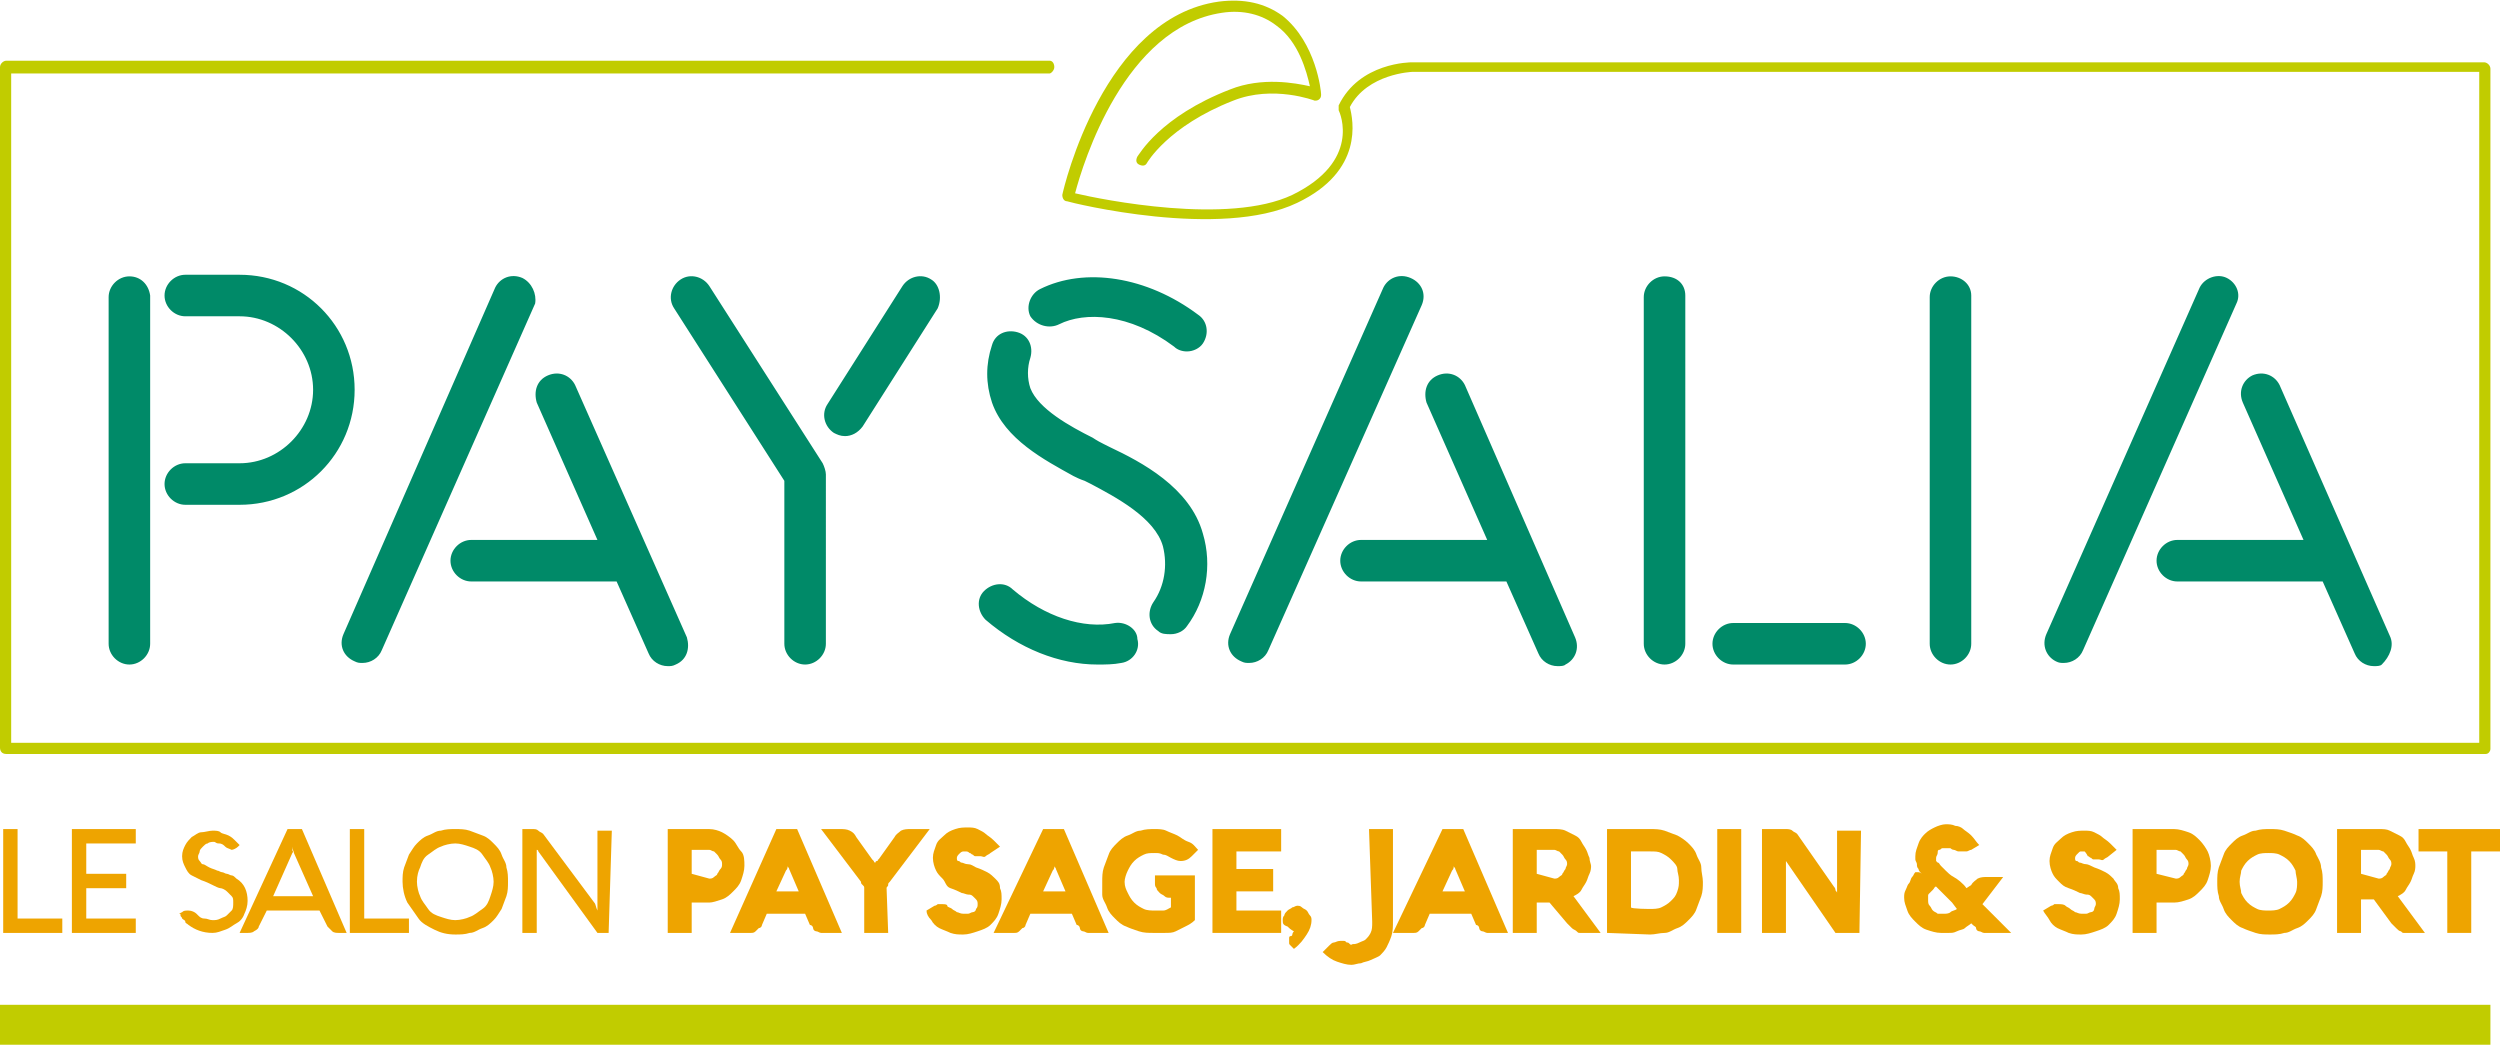 <?xml version="1.0" encoding="utf-8"?>
<!-- Generator: Adobe Illustrator 24.2.1, SVG Export Plug-In . SVG Version: 6.00 Build 0)  -->
<svg version="1.1" id="Calque_1" xmlns="http://www.w3.org/2000/svg" xmlns:xlink="http://www.w3.org/1999/xlink" x="0px" y="0px"
	 viewBox="0 0 156.5 65.4" style="enable-background:new 0 0 156.5 65.4;" xml:space="preserve">
<style type="text/css">
	.st0{fill:#C1CC00;}
	.st1{fill:#EEA400;}
	.st2{fill:#008A68;}
</style>
<g>
	<g id="LOGO_PAYSALIA_-_FILET_BAS">
		<rect y="62.9" class="st0" width="155.9" height="2.5"/>
	</g>
	<g id="LOGO_PAYSALIA_-_BASELINE_FR">
		<path class="st1" d="M0.2,58.4v-6.5h0.9v5.6h2.8v0.9H0.2z"/>
		<path class="st1" d="M8.5,58.4h-4v-6.5h4v0.9H5.4v1.9h2.5v0.9H5.4v1.9h3.1V58.4z"/>
		<path class="st1" d="M14.1,53c-0.1-0.1-0.2-0.2-0.4-0.2s-0.2-0.1-0.3-0.1c-0.1,0-0.3,0-0.4,0.1c-0.1,0-0.2,0.1-0.3,0.2
			s-0.2,0.2-0.2,0.3s-0.1,0.2-0.1,0.3c0,0.1,0,0.2,0.1,0.3s0.1,0.2,0.2,0.2s0.2,0.1,0.4,0.2c0.2,0.1,0.3,0.1,0.5,0.2
			c0.1,0,0.2,0.1,0.3,0.1c0.1,0,0.2,0.1,0.3,0.1c0.1,0,0.2,0.1,0.3,0.1s0.2,0.1,0.3,0.2c0.5,0.3,0.7,0.8,0.7,1.4
			c0,0.3-0.1,0.6-0.2,0.8c-0.1,0.3-0.3,0.5-0.5,0.6s-0.4,0.3-0.7,0.4s-0.5,0.2-0.8,0.2c-0.6,0-1.1-0.2-1.5-0.5
			c-0.1-0.1-0.2-0.1-0.2-0.2s-0.1-0.1-0.2-0.2c0-0.1-0.1-0.1-0.1-0.2s0-0.1-0.1-0.1l0.2-0.1c0.1-0.1,0.2-0.1,0.4-0.1
			c0.2,0,0.4,0.1,0.5,0.2l0.1,0.1c0.1,0.1,0.2,0.2,0.4,0.2s0.3,0.1,0.5,0.1c0.2,0,0.3,0,0.5-0.1s0.3-0.1,0.4-0.2s0.2-0.2,0.3-0.3
			c0.1-0.1,0.1-0.3,0.1-0.5c0-0.2,0-0.3-0.1-0.4c-0.1-0.1-0.2-0.2-0.3-0.3s-0.3-0.2-0.4-0.2s-0.3-0.1-0.5-0.2
			c-0.2-0.1-0.4-0.2-0.7-0.3c-0.2-0.1-0.4-0.2-0.6-0.3s-0.3-0.3-0.4-0.5c-0.1-0.2-0.2-0.4-0.2-0.7c0-0.3,0.1-0.5,0.2-0.7
			c0.1-0.2,0.3-0.4,0.4-0.5c0.2-0.1,0.4-0.3,0.6-0.3s0.5-0.1,0.7-0.1c0.2,0,0.4,0,0.5,0.1s0.3,0.1,0.5,0.2s0.3,0.2,0.4,0.3
			c0.1,0.1,0.2,0.2,0.3,0.3L14.9,53c-0.1,0.1-0.3,0.2-0.4,0.2C14.3,53.1,14.2,53.1,14.1,53z"/>
		<path class="st1" d="M18,51.9h0.9l2.8,6.5h-0.5c-0.1,0-0.3,0-0.4-0.1c-0.1-0.1-0.2-0.2-0.3-0.3l-0.5-1h-3.3l-0.5,1
			c0,0.1-0.1,0.2-0.3,0.3c-0.1,0.1-0.3,0.1-0.4,0.1h-0.5L18,51.9z M18.3,53.4l-1.2,2.7h2.5l-1.2-2.7c0-0.1-0.1-0.2-0.1-0.4
			c0,0.1,0,0.1,0,0.2S18.4,53.3,18.3,53.4z"/>
		<path class="st1" d="M21.9,58.4v-6.5h0.9v5.6h2.8v0.9H21.9z"/>
		<path class="st1" d="M25.2,55.2c0-0.3,0-0.6,0.1-0.9c0.1-0.3,0.2-0.5,0.3-0.8c0.2-0.3,0.3-0.5,0.5-0.7s0.4-0.4,0.7-0.5
			s0.5-0.3,0.8-0.3c0.3-0.1,0.6-0.1,0.9-0.1c0.3,0,0.6,0,0.9,0.1c0.3,0.1,0.5,0.2,0.8,0.3s0.5,0.3,0.7,0.5c0.2,0.2,0.4,0.4,0.5,0.7
			s0.3,0.5,0.3,0.8c0.1,0.3,0.1,0.6,0.1,0.9c0,0.3,0,0.6-0.1,0.9c-0.1,0.3-0.2,0.5-0.3,0.8c-0.2,0.3-0.3,0.5-0.5,0.7
			c-0.2,0.2-0.4,0.4-0.7,0.5s-0.5,0.3-0.8,0.3c-0.3,0.1-0.6,0.1-0.9,0.1c-0.5,0-0.9-0.1-1.3-0.3s-0.8-0.4-1-0.7s-0.5-0.7-0.7-1
			C25.3,56.1,25.2,55.6,25.2,55.2z M26.1,55.2c0,0.3,0.1,0.7,0.2,0.9c0.1,0.3,0.3,0.5,0.5,0.8s0.5,0.4,0.8,0.5s0.6,0.2,0.9,0.2
			c0.3,0,0.7-0.1,0.9-0.2c0.3-0.1,0.5-0.3,0.8-0.5s0.4-0.5,0.5-0.8s0.2-0.6,0.2-0.9c0-0.3-0.1-0.7-0.2-0.9c-0.1-0.3-0.3-0.5-0.5-0.8
			s-0.5-0.4-0.8-0.5s-0.6-0.2-0.9-0.2c-0.3,0-0.7,0.1-0.9,0.2c-0.3,0.1-0.5,0.3-0.8,0.5s-0.4,0.5-0.5,0.8
			C26.2,54.5,26.1,54.8,26.1,55.2z"/>
		<path class="st1" d="M38.1,58.4h-0.7l-3.7-5.1c0,0,0-0.1-0.1-0.1s0-0.1,0-0.1c0,0,0-0.1,0-0.2v5.5h-0.9v-6.5h0.6
			c0.2,0,0.3,0,0.4,0.1s0.2,0.1,0.3,0.2l3.2,4.3c0.1,0.1,0.1,0.3,0.2,0.5v-5h0.9L38.1,58.4L38.1,58.4z"/>
		<path class="st1" d="M43.3,58.4h-1.5v-6.5h2.6c0.3,0,0.6,0.1,0.8,0.2s0.5,0.3,0.7,0.5c0.2,0.2,0.3,0.5,0.5,0.7s0.2,0.6,0.2,0.9
			s-0.1,0.6-0.2,0.9s-0.3,0.5-0.5,0.7c-0.2,0.2-0.4,0.4-0.7,0.5c-0.3,0.1-0.6,0.2-0.8,0.2h-1.1V58.4z M44.4,55c0.1,0,0.2,0,0.3-0.1
			s0.2-0.1,0.2-0.2c0.1-0.1,0.1-0.2,0.2-0.3s0.1-0.2,0.1-0.3s0-0.2-0.1-0.3s-0.1-0.2-0.2-0.3s-0.1-0.1-0.2-0.2
			c-0.1,0-0.2-0.1-0.3-0.1h-1.1v1.5L44.4,55L44.4,55z"/>
		<path class="st1" d="M48.6,51.9h1.3l2.8,6.5h-1c-0.1,0-0.2,0-0.3,0s-0.2-0.1-0.3-0.1s-0.2-0.1-0.2-0.2s-0.1-0.2-0.2-0.2l-0.3-0.7
			H48l-0.3,0.7c0,0.1-0.1,0.2-0.2,0.2c-0.1,0.1-0.1,0.1-0.2,0.2s-0.2,0.1-0.3,0.1c-0.1,0-0.2,0-0.3,0h-1L48.6,51.9z M48.6,55.8H50
			l-0.6-1.4c0-0.1-0.1-0.1-0.1-0.2s0-0.1,0-0.1c0,0,0-0.1,0-0.1c0,0,0,0.1,0,0.1c0,0,0,0.1,0,0.2c0,0,0,0.1-0.1,0.2L48.6,55.8z"/>
		<path class="st1" d="M55.6,58.4h-1.5v-2.8c0-0.1,0-0.1-0.1-0.2s-0.1-0.1-0.1-0.2l-2.5-3.3h1.2c0.2,0,0.4,0,0.6,0.1
			s0.3,0.2,0.4,0.4l1,1.4c0,0,0.1,0.1,0.1,0.1c0,0,0,0.1,0.1,0.1c0,0,0,0.1,0,0.1c0,0,0-0.1,0-0.1s0-0.1,0.1-0.1s0-0.1,0.1-0.1
			l1-1.4c0.1-0.2,0.3-0.3,0.4-0.4c0.2-0.1,0.4-0.1,0.6-0.1h1.2l-2.5,3.3c-0.1,0.1-0.1,0.1-0.1,0.2s-0.1,0.1-0.1,0.2L55.6,58.4
			L55.6,58.4z"/>
		<path class="st1" d="M60.5,53.3c-0.1,0-0.2,0-0.2,0s-0.1,0-0.2,0.1s-0.1,0.1-0.1,0.1s-0.1,0.1-0.1,0.2c0,0.1,0,0.2,0.1,0.2
			s0.1,0.1,0.2,0.1s0.2,0.1,0.4,0.1c0.2,0,0.3,0.1,0.5,0.2c0.3,0.1,0.5,0.2,0.7,0.3c0.2,0.1,0.4,0.3,0.5,0.4
			c0.2,0.2,0.3,0.3,0.3,0.6c0.1,0.2,0.1,0.4,0.1,0.7c0,0.3-0.1,0.6-0.2,0.9c-0.1,0.3-0.3,0.5-0.5,0.7c-0.2,0.2-0.5,0.3-0.8,0.4
			c-0.3,0.1-0.6,0.2-0.9,0.2c-0.3,0-0.5,0-0.8-0.1c-0.2-0.1-0.5-0.2-0.7-0.3c-0.2-0.1-0.4-0.3-0.5-0.5c-0.2-0.2-0.3-0.4-0.3-0.6
			l0.5-0.3c0.1,0,0.2-0.1,0.2-0.1c0.1,0,0.2,0,0.3,0c0.1,0,0.3,0,0.3,0.1s0.2,0.1,0.3,0.2s0.2,0.1,0.3,0.2c0.1,0,0.2,0.1,0.4,0.1
			c0.1,0,0.2,0,0.3,0c0.1,0,0.2-0.1,0.3-0.1s0.2-0.1,0.2-0.2c0.1-0.1,0.1-0.2,0.1-0.3c0-0.1,0-0.2-0.1-0.3s-0.1-0.1-0.2-0.2
			s-0.2-0.1-0.3-0.1s-0.3-0.1-0.4-0.1c-0.2-0.1-0.4-0.2-0.7-0.3S59.2,55.2,59,55c-0.2-0.2-0.3-0.3-0.4-0.5c-0.1-0.2-0.2-0.5-0.2-0.8
			c0-0.3,0.1-0.5,0.2-0.8s0.3-0.4,0.5-0.6c0.2-0.2,0.4-0.3,0.7-0.4s0.5-0.1,0.8-0.1c0.2,0,0.4,0,0.6,0.1c0.2,0.1,0.4,0.2,0.5,0.3
			s0.3,0.2,0.5,0.4c0.1,0.1,0.3,0.3,0.4,0.4L62,53.4c-0.1,0.1-0.2,0.1-0.3,0.2s-0.2,0-0.3,0c-0.1,0-0.2,0-0.3,0
			c-0.1,0-0.1,0-0.2-0.1c-0.1,0-0.1-0.1-0.2-0.1C60.7,53.4,60.6,53.3,60.5,53.3z"/>
		<path class="st1" d="M65.3,51.9h1.3l2.8,6.5h-1c-0.1,0-0.2,0-0.3,0s-0.2-0.1-0.3-0.1s-0.2-0.1-0.2-0.2s-0.1-0.2-0.2-0.2l-0.3-0.7
			h-2.6l-0.3,0.7c0,0.1-0.1,0.2-0.2,0.2c-0.1,0.1-0.1,0.1-0.2,0.2s-0.2,0.1-0.3,0.1c-0.1,0-0.2,0-0.3,0h-1L65.3,51.9z M65.3,55.8
			h1.4l-0.6-1.4c0-0.1-0.1-0.1-0.1-0.2s0-0.1,0-0.1c0,0,0-0.1,0-0.1c0,0,0,0.1,0,0.1c0,0,0,0.1,0,0.2c0,0,0,0.1-0.1,0.2L65.3,55.8z"
			/>
		<path class="st1" d="M74.8,54.8v2.8c-0.2,0.2-0.4,0.3-0.6,0.4c-0.2,0.1-0.4,0.2-0.6,0.3c-0.2,0.1-0.4,0.1-0.7,0.1s-0.4,0-0.7,0
			c-0.3,0-0.6,0-0.9-0.1c-0.3-0.1-0.6-0.2-0.8-0.3c-0.3-0.1-0.5-0.3-0.7-0.5s-0.4-0.4-0.5-0.7s-0.3-0.5-0.3-0.8
			C69,55.8,69,55.5,69,55.2s0-0.6,0.1-0.9c0.1-0.3,0.2-0.5,0.3-0.8c0.1-0.3,0.3-0.5,0.5-0.7c0.2-0.2,0.4-0.4,0.7-0.5
			s0.5-0.3,0.8-0.3c0.3-0.1,0.6-0.1,0.9-0.1c0.2,0,0.5,0,0.7,0.1s0.5,0.2,0.7,0.3c0.2,0.1,0.4,0.3,0.7,0.4s0.4,0.3,0.6,0.5l-0.4,0.4
			c-0.2,0.2-0.4,0.3-0.7,0.3c-0.2,0-0.4-0.1-0.6-0.2c-0.2-0.1-0.3-0.2-0.5-0.2c-0.2-0.1-0.3-0.1-0.5-0.1c-0.3,0-0.5,0-0.7,0.1
			c-0.2,0.1-0.4,0.2-0.6,0.4c-0.2,0.2-0.3,0.4-0.4,0.6s-0.2,0.5-0.2,0.7c0,0.3,0.1,0.5,0.2,0.7c0.1,0.2,0.2,0.4,0.4,0.6
			c0.2,0.2,0.4,0.3,0.6,0.4c0.2,0.1,0.5,0.1,0.7,0.1c0.2,0,0.3,0,0.5,0s0.3-0.1,0.5-0.2v-0.6c-0.2,0-0.3,0-0.4-0.1s-0.2-0.1-0.3-0.2
			c-0.1-0.1-0.2-0.2-0.2-0.3c-0.1-0.1-0.1-0.2-0.1-0.3v-0.5L74.8,54.8L74.8,54.8z"/>
		<path class="st1" d="M80.2,58.4h-4.3v-6.5h4.3v1.4h-2.8v1.1h2.3v1.4h-2.3V57h2.8V58.4z"/>
		<path class="st1" d="M80.3,57.6c0-0.1,0-0.2,0.1-0.3c0-0.1,0.1-0.2,0.2-0.3c0.1-0.1,0.2-0.1,0.3-0.2c0.1,0,0.2-0.1,0.3-0.1
			s0.2,0,0.3,0.1s0.2,0.1,0.3,0.2c0.1,0.1,0.1,0.2,0.2,0.3s0.1,0.2,0.1,0.3c0,0.3-0.1,0.6-0.3,0.9c-0.2,0.3-0.4,0.6-0.8,0.9
			l-0.2-0.2c-0.1-0.1-0.1-0.1-0.1-0.2c0-0.1,0-0.1,0-0.2c0-0.1,0-0.1,0-0.1s0-0.1,0.1-0.1s0.1-0.1,0.1-0.1c0,0,0-0.1,0.1-0.2
			c-0.2-0.1-0.3-0.2-0.4-0.3C80.3,57.9,80.3,57.8,80.3,57.6z"/>
		<path class="st1" d="M85.7,51.9h1.5v5.7c0,0.4,0,0.7-0.1,1c-0.1,0.3-0.2,0.5-0.3,0.7s-0.3,0.4-0.4,0.5S86,60,85.8,60.1
			s-0.4,0.1-0.6,0.2c-0.2,0-0.4,0.1-0.6,0.1c-0.3,0-0.6-0.1-0.9-0.2s-0.6-0.3-0.9-0.6l0.4-0.4c0.1-0.1,0.2-0.2,0.3-0.2
			c0.1,0,0.2-0.1,0.4-0.1c0.1,0,0.1,0,0.2,0s0.1,0,0.2,0.1c0.1,0,0.1,0,0.2,0.1s0.1,0,0.2,0c0.1,0,0.2,0,0.4-0.1s0.3-0.1,0.4-0.2
			c0.1-0.1,0.2-0.2,0.3-0.4c0.1-0.2,0.1-0.4,0.1-0.7L85.7,51.9L85.7,51.9z"/>
		<path class="st1" d="M90.3,51.9h1.3l2.8,6.5h-1c-0.1,0-0.2,0-0.3,0s-0.2-0.1-0.3-0.1s-0.2-0.1-0.2-0.2s-0.1-0.2-0.2-0.2l-0.3-0.7
			h-2.6l-0.3,0.7c0,0.1-0.1,0.2-0.2,0.2c-0.1,0.1-0.1,0.1-0.2,0.2s-0.2,0.1-0.3,0.1c-0.1,0-0.2,0-0.3,0h-1L90.3,51.9z M90.3,55.8
			h1.4l-0.6-1.4c0-0.1-0.1-0.1-0.1-0.2s0-0.1,0-0.1c0,0,0-0.1,0-0.1c0,0,0,0.1,0,0.1c0,0,0,0.1,0,0.2c0,0,0,0.1-0.1,0.2L90.3,55.8z"
			/>
		<path class="st1" d="M96.2,58.4h-1.5v-6.5h2.6c0.2,0,0.5,0,0.7,0.1c0.2,0.1,0.4,0.2,0.6,0.3c0.2,0.1,0.3,0.2,0.4,0.4
			c0.1,0.2,0.2,0.3,0.3,0.5c0.1,0.2,0.1,0.3,0.2,0.5c0,0.2,0.1,0.4,0.1,0.5s0,0.3-0.1,0.5s-0.1,0.3-0.2,0.5
			c-0.1,0.2-0.2,0.3-0.3,0.5s-0.3,0.3-0.5,0.4l1.7,2.3H99h0c0,0-0.1,0-0.1,0c-0.1,0-0.1,0-0.2-0.1s-0.2-0.1-0.3-0.2
			s-0.2-0.2-0.3-0.3L97,56.5h-0.8L96.2,58.4L96.2,58.4z M97.3,55c0.1,0,0.2,0,0.3-0.1s0.2-0.1,0.2-0.2c0.1-0.1,0.1-0.2,0.2-0.3
			c0-0.1,0.1-0.2,0.1-0.3s0-0.2-0.1-0.3s-0.1-0.2-0.2-0.3s-0.1-0.1-0.2-0.2c-0.1,0-0.2-0.1-0.3-0.1h-1.1v1.5L97.3,55L97.3,55z"/>
		<path class="st1" d="M100.6,58.4v-6.5h2.7c0.3,0,0.6,0,0.9,0.1s0.5,0.2,0.8,0.3c0.2,0.1,0.5,0.3,0.7,0.5c0.2,0.2,0.4,0.4,0.5,0.7
			s0.3,0.5,0.3,0.8s0.1,0.6,0.1,0.9s0,0.6-0.1,0.9c-0.1,0.3-0.2,0.5-0.3,0.8s-0.3,0.5-0.5,0.7s-0.4,0.4-0.7,0.5s-0.5,0.3-0.8,0.3
			s-0.6,0.1-0.9,0.1L100.6,58.4L100.6,58.4z M103.3,56.9c0.2,0,0.5,0,0.7-0.1c0.2-0.1,0.4-0.2,0.6-0.4s0.3-0.3,0.4-0.6
			s0.1-0.4,0.1-0.7s-0.1-0.5-0.1-0.7s-0.2-0.4-0.4-0.6c-0.2-0.2-0.4-0.3-0.6-0.4s-0.4-0.1-0.7-0.1h-1.2v3.5
			C102.1,56.9,103.3,56.9,103.3,56.9z"/>
		<path class="st1" d="M109,58.4h-1.5v-6.5h1.5V58.4z"/>
		<path class="st1" d="M116.4,58.4h-1.5l-3.1-4.5v4.5h-1.5v-6.5h1.5c0.1,0,0.3,0,0.4,0.1s0.2,0.1,0.3,0.2l2.3,3.3
			c0,0,0.1,0.1,0.1,0.2c0,0.1,0.1,0.1,0.1,0.2s0,0.1,0,0.1s0,0.1,0,0.1v-4.1h1.5L116.4,58.4L116.4,58.4z"/>
		<path class="st1" d="M123.1,55.6L123.1,55.6l0.3-0.2c0.1-0.2,0.3-0.3,0.4-0.4c0.2-0.1,0.4-0.1,0.6-0.1h1l-1.3,1.7l1.8,1.8h-1.3
			c-0.1,0-0.3,0-0.4,0s-0.2-0.1-0.3-0.1c-0.1,0-0.2-0.1-0.2-0.2s-0.1-0.1-0.2-0.2l-0.1-0.1c-0.1,0.1-0.3,0.2-0.4,0.3
			c-0.1,0.1-0.3,0.1-0.5,0.2s-0.3,0.1-0.5,0.1s-0.3,0-0.5,0c-0.3,0-0.6-0.1-0.9-0.2s-0.5-0.3-0.7-0.5c-0.2-0.2-0.4-0.4-0.5-0.7
			c-0.1-0.3-0.2-0.5-0.2-0.8c0-0.2,0-0.3,0.1-0.5s0.1-0.3,0.2-0.4c0.1-0.1,0.1-0.3,0.2-0.4s0.1-0.2,0.2-0.3c0,0,0.1,0,0.1,0
			s0.1,0,0.1,0s0.1,0,0.2,0.1c-0.1-0.1-0.2-0.2-0.2-0.3c-0.1-0.1-0.1-0.2-0.1-0.3s-0.1-0.2-0.1-0.3c0-0.1,0-0.2,0-0.2
			c0-0.3,0.1-0.5,0.2-0.8s0.3-0.5,0.4-0.6c0.2-0.2,0.4-0.3,0.6-0.4s0.5-0.2,0.7-0.2c0.2,0,0.4,0,0.6,0.1c0.2,0,0.4,0.1,0.5,0.2
			s0.3,0.2,0.5,0.4s0.3,0.4,0.5,0.6l-0.5,0.3c-0.1,0-0.2,0.1-0.3,0.1s-0.2,0-0.2,0c-0.1,0-0.2,0-0.3,0s-0.2-0.1-0.3-0.1
			c-0.1,0-0.2-0.1-0.2-0.1s-0.2,0-0.3,0c-0.1,0-0.1,0-0.2,0c-0.1,0-0.1,0.1-0.2,0.1s-0.1,0.1-0.1,0.2c0,0.1-0.1,0.2-0.1,0.3
			c0,0.1,0,0.1,0,0.2c0,0,0.1,0.1,0.1,0.1c0.1,0,0.1,0.1,0.2,0.2s0.2,0.2,0.3,0.3s0.3,0.3,0.5,0.4S122.9,55.3,123.1,55.6z
			 M122.2,56.5l-1-1c-0.1,0-0.1,0.1-0.2,0.2s-0.1,0.1-0.2,0.2s-0.1,0.1-0.1,0.2s0,0.2,0,0.2c0,0.2,0,0.3,0.1,0.4s0.1,0.2,0.2,0.3
			s0.2,0.1,0.3,0.2c0.1,0,0.3,0,0.4,0c0.1,0,0.3,0,0.4-0.1s0.3-0.1,0.4-0.2L122.2,56.5z"/>
		<path class="st1" d="M130.5,53.3c-0.1,0-0.1,0-0.2,0s-0.1,0-0.2,0.1s-0.1,0.1-0.1,0.1s-0.1,0.1-0.1,0.2c0,0.1,0,0.2,0.1,0.2
			s0.1,0.1,0.2,0.1s0.2,0.1,0.4,0.1c0.1,0,0.3,0.1,0.5,0.2c0.3,0.1,0.5,0.2,0.7,0.3c0.2,0.1,0.4,0.3,0.5,0.4
			c0.1,0.2,0.3,0.3,0.3,0.6c0.1,0.2,0.1,0.4,0.1,0.7c0,0.3-0.1,0.6-0.2,0.9c-0.1,0.3-0.3,0.5-0.5,0.7c-0.2,0.2-0.5,0.3-0.8,0.4
			c-0.3,0.1-0.6,0.2-0.9,0.2c-0.3,0-0.5,0-0.8-0.1c-0.2-0.1-0.5-0.2-0.7-0.3c-0.2-0.1-0.4-0.3-0.5-0.5c-0.1-0.2-0.3-0.4-0.4-0.6
			l0.5-0.3c0.1,0,0.2-0.1,0.2-0.1c0.1,0,0.2,0,0.3,0c0.1,0,0.3,0,0.4,0.1s0.2,0.1,0.3,0.2s0.2,0.1,0.3,0.2c0.1,0,0.2,0.1,0.4,0.1
			c0.1,0,0.2,0,0.3,0c0.1,0,0.2-0.1,0.3-0.1s0.2-0.1,0.2-0.2s0.1-0.2,0.1-0.3c0-0.1,0-0.2-0.1-0.3s-0.1-0.1-0.2-0.2
			s-0.2-0.1-0.3-0.1s-0.3-0.1-0.4-0.1c-0.2-0.1-0.4-0.2-0.7-0.3s-0.4-0.2-0.6-0.4c-0.2-0.2-0.3-0.3-0.4-0.5
			c-0.1-0.2-0.2-0.5-0.2-0.8c0-0.3,0.1-0.5,0.2-0.8s0.3-0.4,0.5-0.6c0.2-0.2,0.4-0.3,0.7-0.4s0.5-0.1,0.8-0.1c0.2,0,0.4,0,0.6,0.1
			c0.2,0.1,0.4,0.2,0.5,0.3s0.3,0.2,0.5,0.4c0.1,0.1,0.3,0.3,0.4,0.4l-0.5,0.4c-0.1,0.1-0.2,0.1-0.3,0.2s-0.2,0-0.3,0
			c-0.1,0-0.2,0-0.3,0c-0.1,0-0.1,0-0.2-0.1c-0.1,0-0.1-0.1-0.2-0.1C130.6,53.4,130.5,53.3,130.5,53.3z"/>
		<path class="st1" d="M135,58.4h-1.5v-6.5h2.6c0.3,0,0.6,0.1,0.9,0.2s0.5,0.3,0.7,0.5c0.2,0.2,0.4,0.5,0.5,0.7s0.2,0.6,0.2,0.9
			s-0.1,0.6-0.2,0.9s-0.3,0.5-0.5,0.7c-0.2,0.2-0.4,0.4-0.7,0.5c-0.3,0.1-0.6,0.2-0.9,0.2H135V58.4z M136.2,55c0.1,0,0.2,0,0.3-0.1
			s0.2-0.1,0.2-0.2c0.1-0.1,0.1-0.2,0.2-0.3c0-0.1,0.1-0.2,0.1-0.3s0-0.2-0.1-0.3s-0.1-0.2-0.2-0.3s-0.1-0.1-0.2-0.2
			c-0.1,0-0.2-0.1-0.3-0.1H135v1.5L136.2,55L136.2,55z"/>
		<path class="st1" d="M138.8,55.2c0-0.3,0-0.6,0.1-0.9c0.1-0.3,0.2-0.5,0.3-0.8c0.1-0.3,0.3-0.5,0.5-0.7c0.2-0.2,0.4-0.4,0.7-0.5
			s0.5-0.3,0.8-0.3c0.3-0.1,0.6-0.1,0.9-0.1c0.3,0,0.6,0,0.9,0.1c0.3,0.1,0.6,0.2,0.8,0.3c0.3,0.1,0.5,0.3,0.7,0.5
			c0.2,0.2,0.4,0.4,0.5,0.7c0.1,0.2,0.3,0.5,0.3,0.8c0.1,0.3,0.1,0.6,0.1,0.9c0,0.3,0,0.6-0.1,0.9c-0.1,0.3-0.2,0.5-0.3,0.8
			c-0.1,0.3-0.3,0.5-0.5,0.7c-0.2,0.2-0.4,0.4-0.7,0.5c-0.3,0.1-0.5,0.3-0.8,0.3c-0.3,0.1-0.6,0.1-0.9,0.1c-0.3,0-0.6,0-0.9-0.1
			c-0.3-0.1-0.6-0.2-0.8-0.3c-0.3-0.1-0.5-0.3-0.7-0.5s-0.4-0.4-0.5-0.7c-0.1-0.3-0.3-0.5-0.3-0.8C138.8,55.8,138.8,55.5,138.8,55.2
			z M140.2,55.2c0,0.3,0.1,0.5,0.1,0.7c0.1,0.2,0.2,0.4,0.4,0.6s0.4,0.3,0.6,0.4s0.5,0.1,0.7,0.1s0.5,0,0.7-0.1
			c0.2-0.1,0.4-0.2,0.6-0.4c0.2-0.2,0.3-0.4,0.4-0.6c0.1-0.2,0.1-0.5,0.1-0.7s-0.1-0.5-0.1-0.7c-0.1-0.2-0.2-0.4-0.4-0.6
			c-0.2-0.2-0.4-0.3-0.6-0.4c-0.2-0.1-0.5-0.1-0.7-0.1s-0.5,0-0.7,0.1c-0.2,0.1-0.4,0.2-0.6,0.4s-0.3,0.4-0.4,0.6
			C140.3,54.7,140.2,54.9,140.2,55.2z"/>
		<path class="st1" d="M147.8,58.4h-1.5v-6.5h2.6c0.3,0,0.5,0,0.7,0.1c0.2,0.1,0.4,0.2,0.6,0.3c0.2,0.1,0.3,0.2,0.4,0.4
			c0.1,0.2,0.2,0.3,0.3,0.5c0.1,0.2,0.1,0.3,0.2,0.5s0.1,0.4,0.1,0.5s0,0.3-0.1,0.5s-0.1,0.3-0.2,0.5c-0.1,0.2-0.2,0.3-0.3,0.5
			s-0.3,0.3-0.5,0.4l1.7,2.3h-1.2h0c0,0-0.1,0-0.1,0c-0.1,0-0.1,0-0.2-0.1c-0.1,0-0.2-0.1-0.3-0.2s-0.2-0.2-0.3-0.3l-1.1-1.5h-0.8
			L147.8,58.4L147.8,58.4z M148.9,55c0.1,0,0.2,0,0.3-0.1s0.2-0.1,0.2-0.2c0.1-0.1,0.1-0.2,0.2-0.3c0-0.1,0.1-0.2,0.1-0.3
			s0-0.2-0.1-0.3s-0.1-0.2-0.2-0.3c-0.1-0.1-0.1-0.1-0.2-0.2c-0.1,0-0.2-0.1-0.3-0.1h-1.1v1.5L148.9,55L148.9,55z"/>
		<path class="st1" d="M151.4,53.3v-1.4h5.1v1.4h-1.8v5.1h-1.5v-5.1H151.4z"/>
	</g>
	<g id="LOGO_PAYSALIA_-_NOM_SALON__x28_FOND_CLAIR_x29_">
		<path class="st2" d="M8.1,17.3c-0.7,0-1.3,0.6-1.3,1.3v21.7c0,0.7,0.6,1.3,1.3,1.3s1.3-0.6,1.3-1.3V18.5
			C9.3,17.8,8.8,17.3,8.1,17.3z M104.2,17.3c-0.7,0-1.3,0.6-1.3,1.3v21.7c0,0.7,0.6,1.3,1.3,1.3s1.3-0.6,1.3-1.3V18.5
			C105.5,17.8,105,17.3,104.2,17.3z M122.1,17.3c-0.7,0-1.3,0.6-1.3,1.3v21.7c0,0.7,0.6,1.3,1.3,1.3s1.3-0.6,1.3-1.3V18.5
			C123.4,17.8,122.8,17.3,122.1,17.3z M44.4,17.9c-0.4-0.6-1.2-0.8-1.8-0.4c-0.6,0.4-0.8,1.2-0.4,1.8l6.9,10.8v10.2
			c0,0.7,0.6,1.3,1.3,1.3s1.3-0.6,1.3-1.3V29.7c0-0.2-0.1-0.5-0.2-0.7L44.4,17.9z M58.3,17.5c-0.6-0.4-1.4-0.2-1.8,0.4l-4.7,7.4
			c-0.4,0.6-0.2,1.4,0.4,1.8c0.2,0.1,0.4,0.2,0.7,0.2c0.4,0,0.8-0.2,1.1-0.6l4.7-7.4C59,18.6,58.8,17.8,58.3,17.5z M32.7,17.4
			c-0.7-0.3-1.4,0-1.7,0.6l-9.5,21.7c-0.3,0.7,0,1.4,0.7,1.7c0.2,0.1,0.3,0.1,0.5,0.1c0.5,0,1-0.3,1.2-0.8l9.6-21.7
			C33.6,18.4,33.3,17.7,32.7,17.4z M36,24.1c-0.3-0.6-1-0.9-1.7-0.6c-0.7,0.3-0.9,1-0.7,1.7l3.8,8.6h-7.9c-0.7,0-1.3,0.6-1.3,1.3
			s0.6,1.3,1.3,1.3h9.1l2,4.5c0.2,0.5,0.7,0.8,1.2,0.8c0.2,0,0.3,0,0.5-0.1c0.7-0.3,0.9-1,0.7-1.7L36,24.1z M88.3,17.4
			c-0.7-0.3-1.4,0-1.7,0.6l-9.6,21.7c-0.3,0.7,0,1.4,0.7,1.7c0.2,0.1,0.3,0.1,0.5,0.1c0.5,0,1-0.3,1.2-0.8L89,19.1
			C89.3,18.4,89,17.7,88.3,17.4z M91.7,24.1c-0.3-0.6-1-0.9-1.7-0.6c-0.7,0.3-0.9,1-0.7,1.7l3.8,8.6h-7.9c-0.7,0-1.3,0.6-1.3,1.3
			s0.6,1.3,1.3,1.3h9.1l2,4.5c0.2,0.5,0.7,0.8,1.2,0.8c0.2,0,0.4,0,0.5-0.1c0.6-0.3,0.9-1,0.6-1.7L91.7,24.1z M139.4,17.4
			c-0.6-0.3-1.4,0-1.7,0.6l-9.6,21.7c-0.3,0.7,0,1.4,0.6,1.7c0.2,0.1,0.3,0.1,0.5,0.1c0.5,0,1-0.3,1.2-0.8l9.6-21.7
			C140.3,18.4,140,17.7,139.4,17.4z M149.6,39.8l-6.9-15.7c-0.3-0.6-1-0.9-1.7-0.6c-0.6,0.3-0.9,1-0.6,1.7l3.8,8.6h-7.9
			c-0.7,0-1.3,0.6-1.3,1.3s0.6,1.3,1.3,1.3h9.1l2,4.5c0.2,0.5,0.7,0.8,1.2,0.8c0.2,0,0.4,0,0.5-0.1
			C149.6,41.1,149.9,40.4,149.6,39.8z M115.5,39h-7c-0.7,0-1.3,0.6-1.3,1.3s0.6,1.3,1.3,1.3h7c0.7,0,1.3-0.6,1.3-1.3
			S116.2,39,115.5,39z M66.3,20.3c1.6-0.8,4.4-0.7,7.2,1.4c0.2,0.2,0.5,0.3,0.8,0.3c0.4,0,0.8-0.2,1-0.5c0.4-0.6,0.3-1.4-0.3-1.8
			c-3.2-2.4-7.1-3-9.9-1.6c-0.6,0.3-0.9,1.1-0.6,1.7C64.9,20.4,65.7,20.6,66.3,20.3z M69.5,28l-0.4-0.2c-0.2-0.1-0.4-0.2-0.7-0.4
			c-1.4-0.7-3.4-1.8-3.9-3.1c-0.2-0.6-0.2-1.3,0-1.9c0.2-0.7-0.1-1.4-0.8-1.6c-0.7-0.2-1.4,0.1-1.6,0.8c-0.4,1.2-0.4,2.4,0,3.6
			c0.8,2.3,3.3,3.6,5.1,4.6c0.2,0.1,0.4,0.2,0.7,0.3l0.4,0.2c1.5,0.8,4,2.1,4.5,3.9c0.3,1.2,0.1,2.5-0.6,3.5
			c-0.4,0.6-0.3,1.4,0.3,1.8c0.2,0.2,0.5,0.2,0.8,0.2c0.4,0,0.8-0.2,1-0.5c1.2-1.6,1.6-3.8,1-5.8C74.5,30.5,71.4,28.9,69.5,28z
			 M69.8,39c-2,0.4-4.4-0.4-6.4-2.1c-0.5-0.5-1.3-0.4-1.8,0.1c-0.5,0.5-0.4,1.3,0.1,1.8c2.1,1.8,4.6,2.8,7,2.8c0.5,0,1,0,1.5-0.1
			c0.7-0.1,1.2-0.8,1-1.5C71.2,39.4,70.5,38.9,69.8,39z M22.2,24.4L22.2,24.4c0-4-3.2-7.2-7.2-7.2h-3.4l0,0c-0.7,0-1.3,0.6-1.3,1.3
			c0,0.7,0.6,1.3,1.3,1.3l0,0H15c2.5,0,4.6,2.1,4.6,4.6s-2.1,4.6-4.6,4.6h-3.4l0,0c-0.7,0-1.3,0.6-1.3,1.3c0,0.7,0.6,1.3,1.3,1.3
			l0,0H15C19,31.6,22.2,28.4,22.2,24.4L22.2,24.4z"/>
	</g>
	<g id="LOGO_PAYSALIA_-_CADRE">
		<path class="st0" d="M155.6,47.2H0.4C0.1,47.2,0,47,0,46.8V4.2C0,4,0.2,3.8,0.4,3.8h65.3C65.9,3.8,66,4,66,4.2
			c0,0.2-0.2,0.4-0.3,0.4H0.7v41.9h154.5V4.5H88.4c0,0-2.8,0.1-3.9,2.2c0.2,0.8,0.9,4-3.3,6c-4.8,2.3-14.1,0-14.4-0.1
			c-0.2,0-0.3-0.2-0.3-0.4c0.1-0.5,2.6-11.1,9.8-12.1c1.6-0.2,2.9,0.1,4,0.9c2.1,1.7,2.4,4.7,2.4,4.9c0,0.1,0,0.2-0.1,0.3
			c-0.1,0.1-0.2,0.1-0.3,0.1c0,0-2.6-1-5.1,0c-4.1,1.6-5.4,3.9-5.4,3.9c-0.1,0.2-0.3,0.2-0.5,0.1s-0.2-0.3-0.1-0.5
			c0.1-0.1,1.4-2.5,5.8-4.2c2-0.8,4.1-0.4,5-0.2c-0.2-0.9-0.7-2.8-2.1-3.8c-0.9-0.7-2.1-1-3.4-0.8c-6.1,0.9-8.7,9.4-9.2,11.3
			c1.7,0.4,9.6,2,13.6,0.1c4.3-2.1,3-5.1,2.9-5.3c0-0.1,0-0.2,0-0.3c1.3-2.7,4.5-2.7,4.6-2.7h67.1c0.2,0,0.4,0.2,0.4,0.4v42.6
			C155.9,47,155.8,47.2,155.6,47.2z"/>
	</g>
</g>
</svg>
